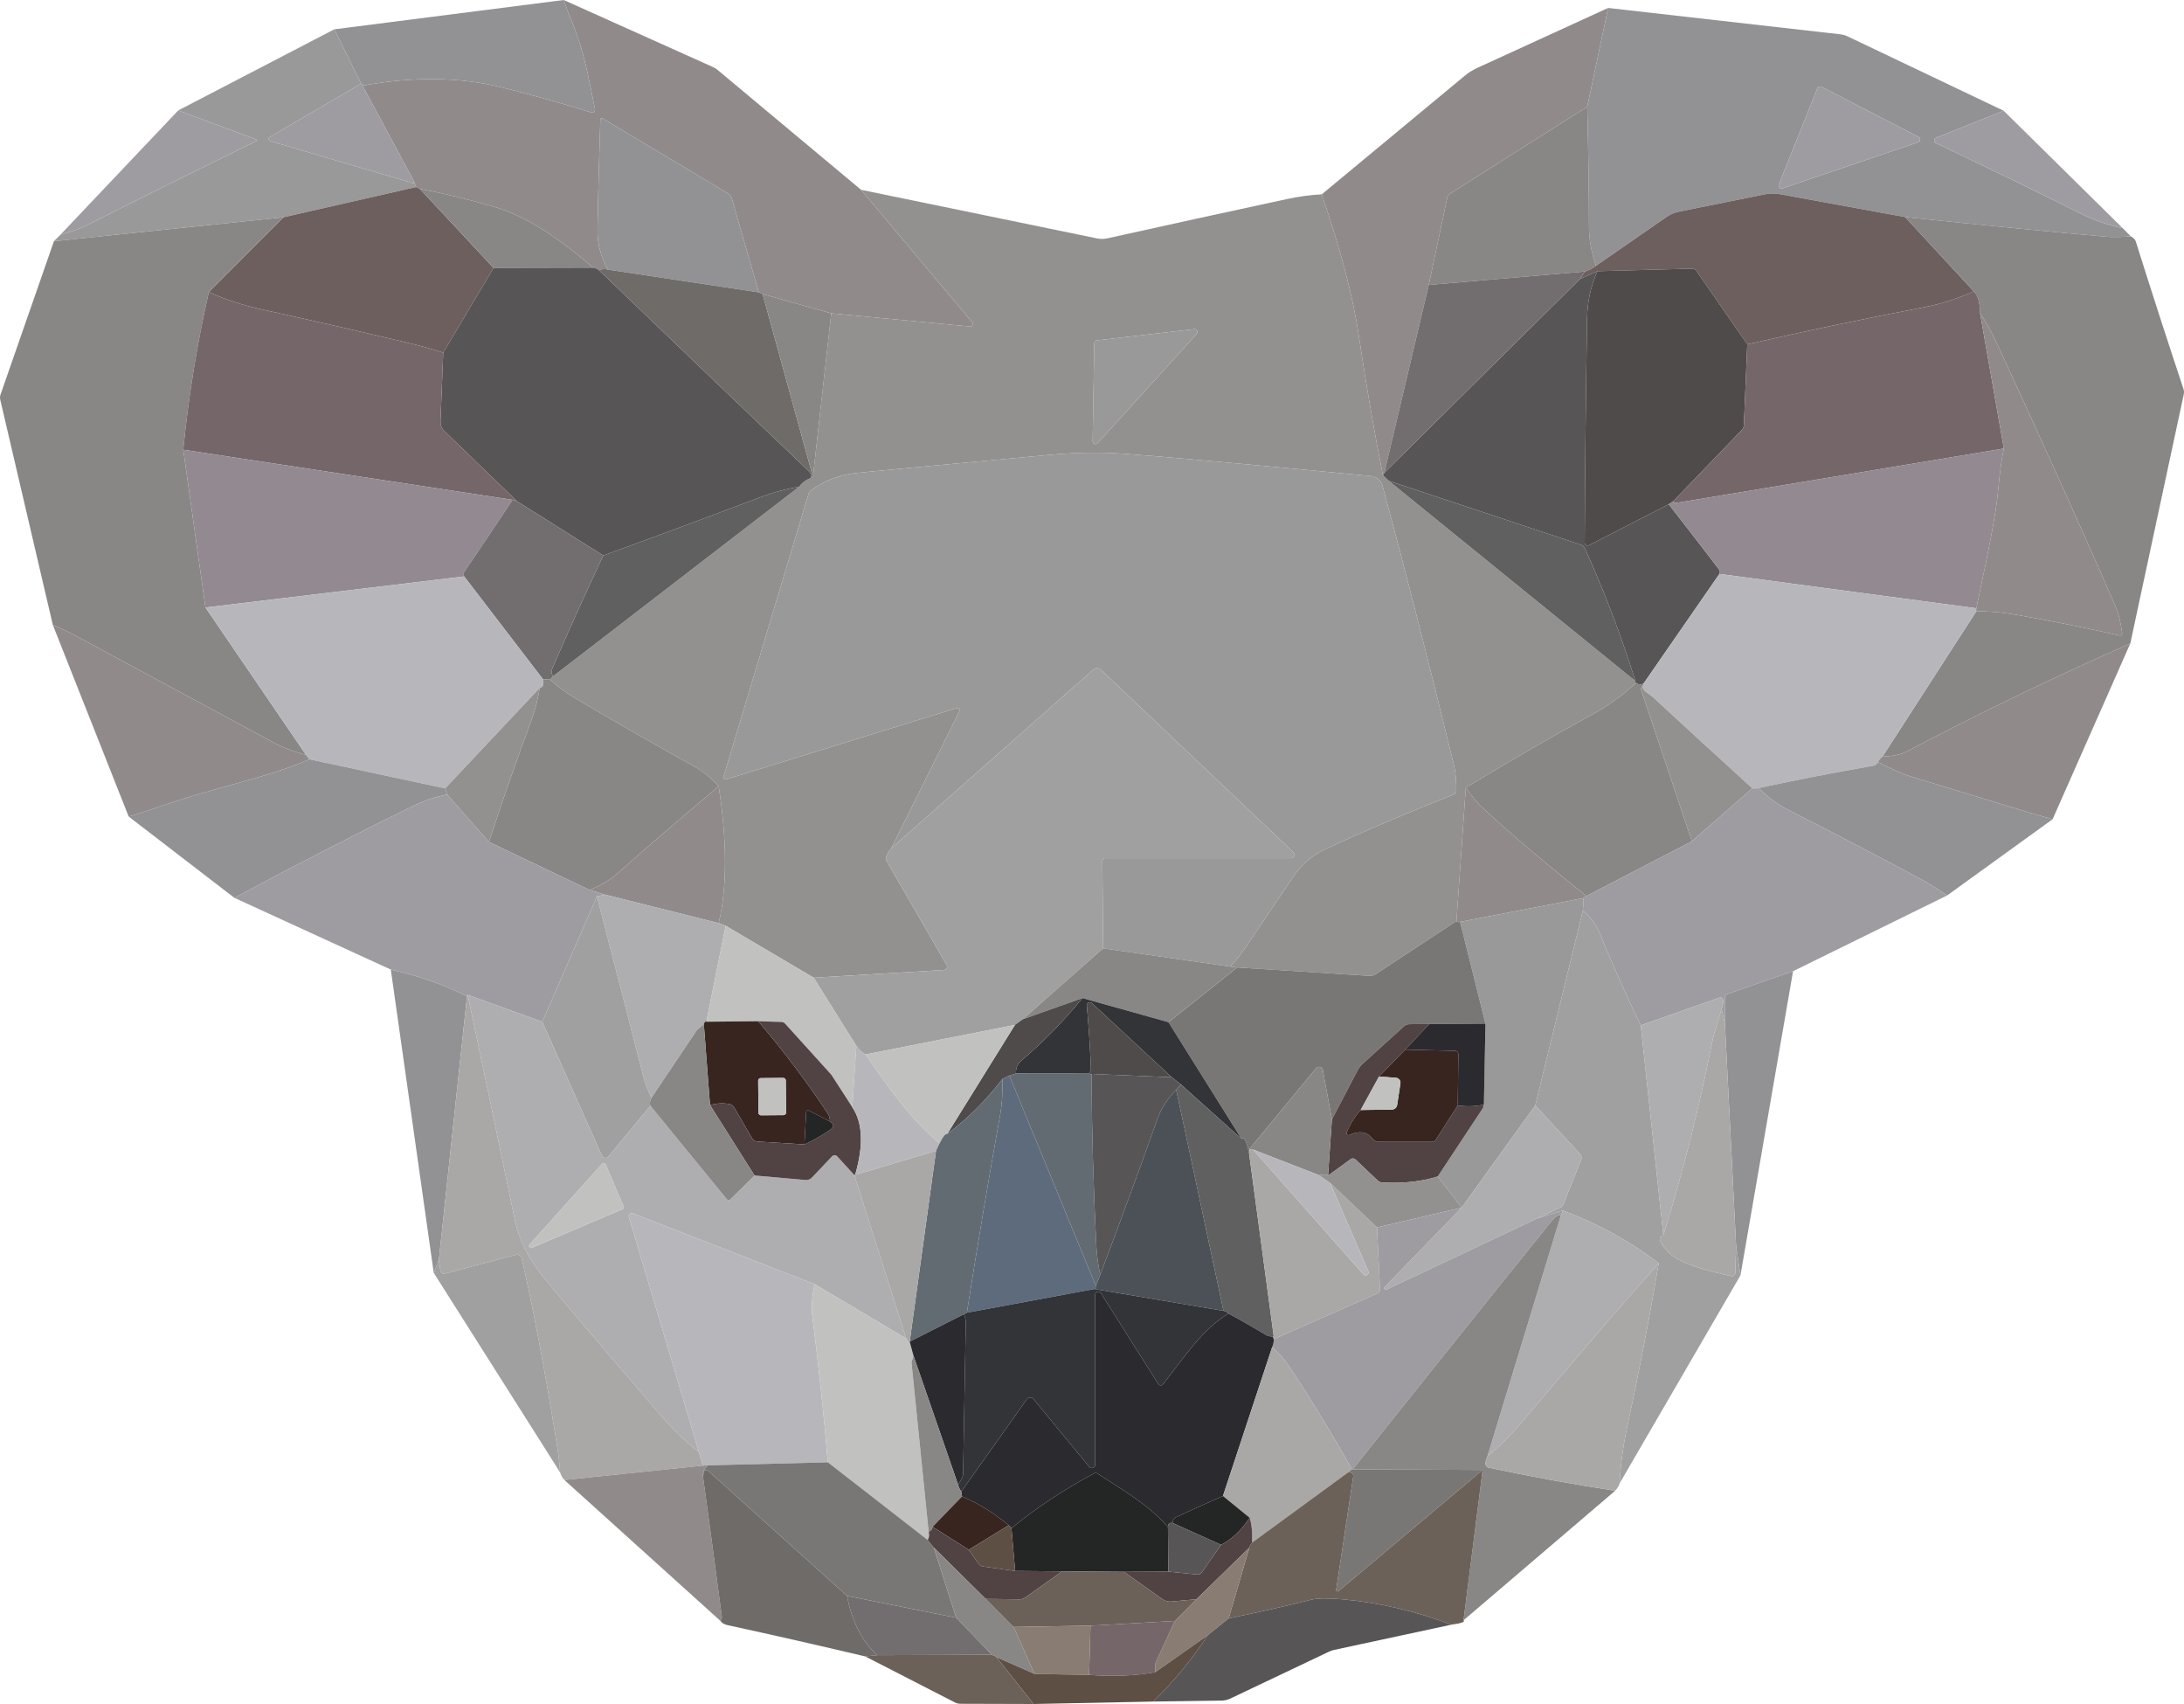 <?xml version="1.0" encoding="UTF-8"?>
<svg xmlns="http://www.w3.org/2000/svg" width="50" height="39" viewBox="0 0 50 39" fill="none">
  <path d="M19.713 4.344L22.258 7.378C22.266 7.386 22.27 7.397 22.272 7.409C22.273 7.42 22.271 7.431 22.265 7.442C22.26 7.452 22.252 7.46 22.242 7.466C22.231 7.472 22.22 7.474 22.208 7.473L19.03 7.171L17.459 6.731L17.372 6.691L16.751 4.533C16.738 4.49 16.709 4.453 16.67 4.429L13.793 2.709C13.789 2.706 13.783 2.704 13.777 2.704C13.772 2.704 13.766 2.706 13.761 2.708C13.757 2.711 13.752 2.715 13.749 2.719C13.746 2.724 13.745 2.73 13.744 2.735C13.715 3.602 13.693 4.437 13.679 5.242C13.673 5.57 13.753 5.88 13.919 6.171C13.853 6.15 13.784 6.155 13.714 6.186C13.68 6.156 13.635 6.136 13.58 6.126C12.913 5.557 12.135 4.968 11.28 4.723C10.673 4.549 10.118 4.416 9.615 4.324L9.528 4.28C9.492 4.213 9.486 4.189 9.508 4.207L8.301 1.96C9.459 1.749 10.513 1.761 11.462 1.994C12.163 2.167 12.853 2.36 13.534 2.574C13.545 2.578 13.557 2.579 13.569 2.576C13.58 2.574 13.591 2.569 13.6 2.561C13.609 2.553 13.616 2.543 13.619 2.532C13.623 2.52 13.624 2.508 13.621 2.497C13.488 1.827 13.36 1.125 13.097 0.505C13.027 0.34 12.964 0.172 12.906 0L16.326 1.536C16.361 1.552 16.394 1.572 16.423 1.596L19.713 4.344Z" fill="#908A8B"></path>
  <path d="M12.906 0C12.964 0.172 13.027 0.34 13.097 0.505C13.36 1.125 13.488 1.827 13.621 2.497C13.624 2.508 13.623 2.52 13.619 2.532C13.616 2.543 13.609 2.553 13.6 2.561C13.591 2.569 13.58 2.574 13.569 2.576C13.557 2.579 13.545 2.578 13.534 2.574C12.853 2.36 12.163 2.167 11.462 1.994C10.513 1.761 9.459 1.749 8.301 1.96C8.334 1.974 8.324 1.958 8.269 1.913L7.653 0.671L12.906 0Z" fill="#929295"></path>
  <path d="M36.816 0.182L36.338 2.444L33.197 4.433C33.181 4.443 33.167 4.457 33.156 4.473C33.145 4.488 33.137 4.506 33.133 4.525L32.71 6.521L31.692 10.821C31.683 10.852 31.672 10.869 31.659 10.873C31.451 9.823 31.269 8.767 31.112 7.706C30.983 6.82 30.699 5.734 30.26 4.448L33.531 1.736C33.62 1.662 33.719 1.601 33.825 1.552L36.816 0.182Z" fill="#908A8B"></path>
  <path d="M45.872 2.535L44.326 3.152C44.313 3.157 44.303 3.166 44.295 3.177C44.287 3.188 44.283 3.201 44.283 3.214C44.282 3.228 44.286 3.241 44.293 3.252C44.3 3.263 44.31 3.272 44.322 3.278C45.426 3.8 46.531 4.338 47.637 4.89C47.941 5.042 48.261 5.152 48.597 5.222L48.783 5.41C48.548 5.427 48.362 5.429 48.227 5.418C47.129 5.323 45.592 5.173 43.617 4.968L40.741 4.443C40.631 4.423 40.518 4.424 40.408 4.446L38.437 4.844C38.336 4.864 38.24 4.905 38.155 4.964L36.537 6.084C36.433 5.775 36.38 5.489 36.379 5.229C36.376 4.316 36.362 3.387 36.338 2.444L36.816 0.182L42.139 0.786C42.193 0.793 42.246 0.808 42.295 0.831L45.872 2.535ZM41.703 1.987C41.694 1.982 41.684 1.979 41.675 1.979C41.665 1.978 41.655 1.979 41.646 1.983C41.637 1.986 41.629 1.991 41.622 1.998C41.615 2.005 41.609 2.013 41.606 2.022L40.725 4.218C40.72 4.23 40.718 4.244 40.721 4.257C40.723 4.27 40.729 4.282 40.738 4.291C40.747 4.301 40.759 4.308 40.771 4.311C40.784 4.314 40.797 4.314 40.81 4.31L43.91 3.258C43.923 3.253 43.935 3.245 43.943 3.235C43.951 3.224 43.956 3.211 43.957 3.197C43.959 3.184 43.956 3.17 43.949 3.159C43.942 3.147 43.932 3.137 43.92 3.131L41.703 1.987Z" fill="#929295"></path>
  <path d="M7.653 0.671L8.269 1.913L6.174 3.137C6.166 3.142 6.159 3.149 6.155 3.158C6.15 3.167 6.149 3.177 6.15 3.187C6.151 3.196 6.155 3.205 6.161 3.213C6.168 3.22 6.176 3.226 6.186 3.229L9.508 4.207C9.486 4.189 9.492 4.213 9.528 4.28L6.488 4.973L1.235 5.52L1.381 5.374C1.644 5.302 1.848 5.229 1.991 5.156C3.279 4.505 4.568 3.864 5.859 3.234C5.864 3.232 5.867 3.229 5.87 3.225C5.872 3.221 5.873 3.216 5.873 3.211C5.873 3.206 5.871 3.201 5.868 3.197C5.865 3.193 5.861 3.19 5.857 3.188L4.081 2.527L7.653 0.671Z" fill="#989998"></path>
  <path d="M8.269 1.913C8.324 1.958 8.334 1.974 8.301 1.96L9.508 4.207L6.186 3.229C6.176 3.226 6.168 3.22 6.161 3.213C6.155 3.205 6.151 3.196 6.15 3.187C6.149 3.177 6.15 3.167 6.155 3.158C6.159 3.149 6.166 3.142 6.174 3.137L8.269 1.913Z" fill="#9E9CA1"></path>
  <path d="M41.703 1.987L43.92 3.131C43.932 3.137 43.942 3.147 43.949 3.159C43.956 3.17 43.959 3.184 43.957 3.197C43.956 3.211 43.951 3.224 43.943 3.235C43.935 3.245 43.923 3.253 43.91 3.258L40.81 4.31C40.797 4.314 40.784 4.314 40.771 4.311C40.759 4.308 40.747 4.301 40.738 4.291C40.729 4.282 40.723 4.27 40.721 4.257C40.718 4.244 40.72 4.23 40.725 4.218L41.606 2.022C41.609 2.013 41.615 2.005 41.622 1.998C41.629 1.991 41.637 1.986 41.646 1.983C41.655 1.979 41.665 1.978 41.675 1.979C41.684 1.979 41.694 1.982 41.703 1.987Z" fill="#9E9CA1"></path>
  <path d="M36.338 2.444C36.362 3.387 36.376 4.316 36.379 5.229C36.38 5.489 36.433 5.775 36.537 6.084C36.457 6.146 36.373 6.189 36.285 6.214L32.71 6.521L33.133 4.525C33.137 4.506 33.145 4.488 33.156 4.473C33.167 4.457 33.181 4.443 33.197 4.433L36.338 2.444Z" fill="#888786"></path>
  <path d="M1.381 5.374L4.081 2.527L5.857 3.188C5.861 3.19 5.865 3.193 5.868 3.197C5.871 3.201 5.873 3.206 5.873 3.211C5.873 3.216 5.872 3.221 5.87 3.225C5.867 3.229 5.864 3.232 5.859 3.234C4.568 3.864 3.279 4.505 1.991 5.156C1.848 5.229 1.644 5.302 1.381 5.374Z" fill="#9E9CA1"></path>
  <path d="M45.872 2.535L48.597 5.222C48.261 5.152 47.941 5.042 47.637 4.89C46.531 4.338 45.426 3.8 44.322 3.278C44.31 3.272 44.3 3.263 44.293 3.252C44.286 3.241 44.282 3.228 44.283 3.214C44.283 3.201 44.287 3.188 44.295 3.177C44.303 3.166 44.313 3.157 44.326 3.152L45.872 2.535Z" fill="#9E9CA1"></path>
  <path d="M17.372 6.691L13.919 6.171C13.753 5.88 13.673 5.57 13.679 5.242C13.693 4.437 13.715 3.602 13.744 2.735C13.745 2.73 13.746 2.724 13.749 2.719C13.752 2.715 13.757 2.711 13.761 2.708C13.766 2.706 13.772 2.704 13.777 2.704C13.783 2.704 13.789 2.706 13.793 2.709L16.67 4.429C16.709 4.453 16.738 4.49 16.751 4.533L17.372 6.691Z" fill="#929295"></path>
  <path d="M9.528 4.28L9.615 4.324L11.299 6.132L10.147 8.072C9.892 7.989 9.626 7.914 9.35 7.849C8.235 7.584 7.119 7.329 6 7.083C5.554 6.985 5.148 6.852 4.781 6.685L6.488 4.973L9.528 4.28Z" fill="#6E5F5F"></path>
  <path d="M13.58 6.126L11.299 6.132L9.615 4.324C10.118 4.416 10.673 4.549 11.28 4.723C12.135 4.968 12.913 5.557 13.58 6.126Z" fill="#888786"></path>
  <path d="M30.26 4.448C30.699 5.734 30.983 6.82 31.112 7.706C31.269 8.767 31.451 9.823 31.659 10.873L31.794 11.005L37.44 15.588C37.411 15.576 37.416 15.589 37.452 15.63C37.165 15.907 36.814 16.158 36.398 16.384C35.62 16.808 34.673 17.355 33.558 18.026L33.344 21.08L31.499 22.294C31.454 22.324 31.401 22.338 31.347 22.334L28.325 22.143L28.164 22.123C28.296 21.981 28.417 21.83 28.526 21.67C28.555 21.627 28.91 21.1 29.591 20.088C29.79 19.793 30.033 19.579 30.322 19.445C31.231 19.023 32.219 18.602 33.285 18.181C33.301 18.175 33.315 18.164 33.325 18.15C33.335 18.135 33.34 18.118 33.34 18.101C33.341 17.857 33.323 17.66 33.286 17.51C32.683 15.044 32.138 12.914 31.651 11.119C31.635 11.059 31.601 11.006 31.553 10.966C31.506 10.926 31.448 10.901 31.386 10.895C28.506 10.62 26.624 10.45 25.741 10.385C25.206 10.346 24.633 10.354 24.023 10.411C21.224 10.669 19.735 10.809 19.557 10.831C19.202 10.874 18.875 11.002 18.576 11.217C18.542 11.24 18.518 11.274 18.507 11.313L16.566 17.772C16.563 17.781 16.563 17.79 16.566 17.799C16.568 17.808 16.572 17.817 16.579 17.823C16.585 17.83 16.594 17.834 16.603 17.837C16.612 17.839 16.621 17.839 16.63 17.836L21.899 16.207C21.909 16.204 21.92 16.204 21.93 16.207C21.94 16.21 21.949 16.216 21.956 16.224C21.963 16.232 21.967 16.242 21.968 16.252C21.97 16.263 21.968 16.273 21.963 16.283L20.404 19.415C20.346 19.478 20.306 19.546 20.285 19.618C20.281 19.631 20.28 19.646 20.282 19.66C20.284 19.674 20.288 19.687 20.295 19.7L21.672 22.086C21.678 22.097 21.682 22.11 21.682 22.123C21.682 22.136 21.679 22.149 21.672 22.161C21.666 22.172 21.657 22.182 21.646 22.189C21.635 22.196 21.622 22.2 21.609 22.201L18.628 22.377L16.613 21.188L16.452 21.128C16.69 20.162 16.599 18.937 16.454 17.996C16.276 17.804 16.105 17.662 15.942 17.571C15.012 17.053 14.089 16.524 13.172 15.984C12.963 15.861 12.77 15.717 12.592 15.554L12.665 15.476L18.297 11.139C18.357 11.052 18.447 10.984 18.566 10.937C18.587 10.912 18.602 10.904 18.611 10.914L19.03 7.171L22.208 7.473C22.22 7.474 22.231 7.472 22.242 7.466C22.252 7.46 22.26 7.452 22.265 7.442C22.271 7.431 22.273 7.42 22.272 7.409C22.27 7.397 22.266 7.386 22.258 7.378L19.713 4.344L25.113 5.456C25.191 5.472 25.272 5.472 25.35 5.455C26.705 5.155 28.077 4.854 29.466 4.555C29.729 4.498 29.994 4.462 30.26 4.448ZM25.015 10.097C25.014 10.11 25.018 10.123 25.026 10.135C25.033 10.146 25.044 10.155 25.056 10.16C25.069 10.165 25.083 10.166 25.096 10.163C25.109 10.16 25.121 10.153 25.13 10.143L27.395 7.645C27.404 7.635 27.41 7.623 27.412 7.609C27.414 7.596 27.412 7.582 27.406 7.57C27.399 7.557 27.39 7.547 27.378 7.541C27.366 7.534 27.352 7.532 27.338 7.534L25.111 7.79C25.095 7.792 25.08 7.799 25.07 7.811C25.059 7.823 25.053 7.839 25.052 7.855L25.015 10.097Z" fill="#939090"></path>
  <path d="M43.617 4.968L45.187 6.667C44.819 6.835 44.44 6.957 44.05 7.031C42.691 7.292 41.341 7.575 40.002 7.881L38.836 6.199C38.824 6.183 38.809 6.17 38.792 6.161C38.775 6.152 38.756 6.148 38.736 6.148L36.571 6.207L36.17 6.387L36.285 6.214C36.373 6.189 36.457 6.146 36.537 6.084L38.155 4.964C38.24 4.905 38.336 4.864 38.437 4.844L40.408 4.446C40.518 4.424 40.631 4.423 40.741 4.443L43.617 4.968Z" fill="#6E5F5F"></path>
  <path d="M6.488 4.973L4.781 6.685C4.51 7.878 4.315 9.081 4.196 10.293L4.704 13.904L7.004 17.275C6.732 17.208 6.478 17.111 6.241 16.983C4.755 16.18 3.268 15.378 1.781 14.576C1.6 14.478 1.409 14.387 1.209 14.302L0.006 9.15C-0.004 9.11 -0.001 9.067 0.013 9.028L1.235 5.52L6.488 4.973Z" fill="#888786"></path>
  <path d="M48.783 5.41C48.846 5.446 48.883 5.484 48.895 5.523C49.249 6.648 49.613 7.775 49.988 8.902C50.001 8.942 50.004 8.984 49.995 9.024L48.77 14.729C46.988 15.514 45.277 16.34 43.638 17.207C43.52 17.269 43.34 17.306 43.097 17.317L45.245 13.991C45.532 13.989 45.817 14.013 46.099 14.061C46.87 14.193 47.681 14.354 48.531 14.546C48.538 14.548 48.545 14.547 48.552 14.546C48.559 14.544 48.566 14.54 48.572 14.535C48.577 14.53 48.581 14.524 48.584 14.517C48.586 14.509 48.587 14.502 48.586 14.494C48.548 14.234 48.502 14.041 48.448 13.914C47.809 12.439 46.901 10.424 45.722 7.87C45.611 7.63 45.481 7.395 45.331 7.164C45.33 6.926 45.282 6.76 45.187 6.667L43.617 4.968C45.592 5.173 47.129 5.323 48.227 5.418C48.362 5.429 48.548 5.427 48.783 5.41Z" fill="#888786"></path>
  <path d="M11.299 6.132L13.58 6.126C13.635 6.136 13.68 6.156 13.714 6.186C15.309 7.72 16.907 9.249 18.508 10.775C18.555 10.821 18.575 10.875 18.566 10.937C18.447 10.984 18.357 11.052 18.297 11.139C17.998 11.188 17.715 11.264 17.448 11.365C16.223 11.829 15.01 12.278 13.811 12.714L11.833 11.47L10.171 9.864C10.142 9.836 10.119 9.802 10.104 9.765C10.089 9.728 10.083 9.688 10.084 9.648L10.147 8.072L11.299 6.132Z" fill="#575555"></path>
  <path d="M40.002 7.881L39.924 9.735C39.922 9.773 39.907 9.809 39.88 9.837L38.301 11.477L38.204 11.541L36.376 12.48C36.365 12.485 36.354 12.488 36.343 12.487C36.332 12.487 36.321 12.484 36.312 12.478C36.302 12.472 36.294 12.464 36.288 12.454C36.283 12.445 36.28 12.434 36.28 12.422C36.288 10.721 36.306 9.012 36.334 7.295C36.34 6.906 36.419 6.544 36.571 6.207L38.736 6.148C38.756 6.148 38.775 6.152 38.792 6.161C38.809 6.17 38.824 6.183 38.836 6.199L40.002 7.881Z" fill="#4E4B4A"></path>
  <path d="M13.919 6.171L17.372 6.691L17.459 6.731L18.611 10.914C18.602 10.904 18.587 10.912 18.566 10.937C18.575 10.875 18.555 10.821 18.508 10.775C16.907 9.249 15.309 7.72 13.714 6.186C13.784 6.155 13.853 6.15 13.919 6.171Z" fill="#6E6B68"></path>
  <path d="M36.571 6.207C36.419 6.544 36.34 6.906 36.334 7.295C36.306 9.012 36.288 10.721 36.28 12.422C36.28 12.434 36.283 12.445 36.288 12.454C36.294 12.464 36.302 12.472 36.312 12.478C36.321 12.484 36.332 12.487 36.343 12.487C36.354 12.488 36.365 12.485 36.376 12.48L38.204 11.541C38.596 12.044 38.982 12.544 39.362 13.041C39.378 13.063 39.379 13.095 39.364 13.136L37.627 15.645C37.564 15.675 37.506 15.67 37.452 15.63C37.416 15.589 37.411 15.576 37.44 15.588C37.116 14.549 36.731 13.537 36.284 12.55C36.275 12.531 36.263 12.514 36.247 12.499C36.231 12.485 36.212 12.474 36.192 12.467L31.794 11.005L31.659 10.873C31.672 10.869 31.683 10.852 31.692 10.821L36.17 6.387L36.571 6.207Z" fill="#575555"></path>
  <path d="M36.285 6.214L36.17 6.387L31.692 10.821L32.71 6.521L36.285 6.214Z" fill="#726E70"></path>
  <path d="M4.781 6.685C5.148 6.852 5.554 6.985 6 7.083C7.119 7.329 8.235 7.584 9.35 7.849C9.626 7.914 9.892 7.989 10.147 8.072L10.084 9.648C10.083 9.688 10.089 9.728 10.104 9.765C10.119 9.802 10.142 9.836 10.171 9.864L11.833 11.47L11.734 11.44L4.196 10.293C4.315 9.081 4.51 7.878 4.781 6.685Z" fill="#756669"></path>
  <path d="M45.331 7.164L45.876 10.266C43.298 10.694 40.792 11.11 38.36 11.513C38.343 11.516 38.324 11.504 38.301 11.477L39.88 9.837C39.907 9.809 39.922 9.773 39.924 9.735L40.002 7.881C41.341 7.575 42.691 7.292 44.05 7.031C44.44 6.957 44.819 6.835 45.187 6.667C45.282 6.76 45.33 6.926 45.331 7.164Z" fill="#756669"></path>
  <path d="M19.03 7.171L18.611 10.914L17.459 6.731L19.03 7.171Z" fill="#888786"></path>
  <path d="M45.245 13.991C45.239 13.965 45.239 13.942 45.245 13.922C45.535 12.583 45.699 11.709 45.737 11.3C45.782 10.817 45.828 10.473 45.876 10.266L45.331 7.164C45.481 7.395 45.611 7.63 45.722 7.87C46.901 10.424 47.809 12.439 48.448 13.914C48.502 14.041 48.548 14.234 48.586 14.494C48.587 14.502 48.586 14.509 48.584 14.517C48.581 14.524 48.577 14.53 48.572 14.535C48.566 14.54 48.559 14.544 48.552 14.546C48.545 14.547 48.538 14.548 48.531 14.546C47.681 14.354 46.87 14.193 46.099 14.061C45.817 14.013 45.532 13.989 45.245 13.991Z" fill="#908A8B"></path>
  <path d="M25.015 10.097L25.052 7.855C25.053 7.839 25.059 7.823 25.07 7.811C25.08 7.799 25.095 7.792 25.111 7.79L27.338 7.534C27.352 7.532 27.366 7.534 27.378 7.541C27.39 7.547 27.399 7.557 27.406 7.57C27.412 7.582 27.414 7.596 27.412 7.609C27.41 7.623 27.404 7.635 27.395 7.645L25.13 10.143C25.121 10.153 25.109 10.16 25.096 10.163C25.083 10.166 25.069 10.165 25.056 10.16C25.044 10.155 25.033 10.146 25.026 10.135C25.018 10.123 25.014 10.11 25.015 10.097Z" fill="#989998"></path>
  <path d="M4.196 10.293L11.734 11.44C11.357 12.009 10.989 12.558 10.629 13.089C10.609 13.119 10.608 13.154 10.627 13.193L4.704 13.904L4.196 10.293Z" fill="#938990"></path>
  <path d="M28.164 22.123L25.255 21.705L25.237 19.709C25.237 19.7 25.239 19.691 25.242 19.683C25.245 19.674 25.25 19.667 25.257 19.66C25.263 19.654 25.27 19.649 25.279 19.646C25.287 19.642 25.296 19.641 25.305 19.641H29.55C29.566 19.641 29.582 19.636 29.595 19.627C29.609 19.618 29.619 19.605 29.625 19.59C29.631 19.575 29.632 19.558 29.629 19.543C29.625 19.527 29.617 19.512 29.605 19.501L25.202 15.327C25.179 15.305 25.148 15.293 25.117 15.293C25.085 15.292 25.055 15.304 25.031 15.325L20.404 19.415L21.963 16.283C21.968 16.273 21.97 16.263 21.968 16.252C21.967 16.242 21.963 16.232 21.956 16.224C21.949 16.216 21.94 16.21 21.93 16.207C21.92 16.204 21.909 16.204 21.899 16.207L16.63 17.836C16.621 17.839 16.612 17.839 16.603 17.837C16.594 17.834 16.585 17.83 16.579 17.823C16.572 17.817 16.568 17.808 16.566 17.799C16.563 17.79 16.563 17.781 16.566 17.772L18.507 11.313C18.518 11.274 18.542 11.24 18.576 11.217C18.875 11.002 19.202 10.874 19.557 10.831C19.735 10.809 21.224 10.669 24.023 10.411C24.633 10.354 25.206 10.346 25.741 10.385C26.624 10.45 28.506 10.62 31.386 10.895C31.448 10.901 31.506 10.926 31.553 10.966C31.601 11.006 31.635 11.059 31.651 11.119C32.138 12.914 32.683 15.044 33.286 17.51C33.323 17.66 33.341 17.857 33.34 18.101C33.34 18.118 33.335 18.135 33.325 18.15C33.315 18.164 33.301 18.175 33.285 18.181C32.219 18.602 31.231 19.023 30.322 19.445C30.033 19.579 29.79 19.793 29.591 20.088C28.91 21.1 28.555 21.627 28.526 21.67C28.417 21.83 28.296 21.981 28.164 22.123Z" fill="#989998"></path>
  <path d="M45.876 10.266C45.828 10.473 45.782 10.817 45.737 11.3C45.699 11.709 45.535 12.583 45.245 13.922L39.364 13.136C39.379 13.095 39.378 13.063 39.362 13.041C38.982 12.544 38.596 12.044 38.204 11.541L38.301 11.477C38.324 11.504 38.343 11.516 38.36 11.513C40.792 11.11 43.298 10.694 45.876 10.266Z" fill="#938990"></path>
  <path d="M37.44 15.588L31.794 11.005L36.192 12.467C36.212 12.474 36.231 12.485 36.247 12.499C36.263 12.514 36.275 12.531 36.284 12.55C36.731 13.537 37.116 14.549 37.44 15.588Z" fill="#5F605F"></path>
  <path d="M18.297 11.139L12.665 15.476C12.629 15.426 12.613 15.372 12.64 15.311C13.015 14.441 13.406 13.575 13.811 12.714C15.01 12.278 16.223 11.829 17.448 11.365C17.715 11.264 17.998 11.188 18.297 11.139Z" fill="#5F605F"></path>
  <path d="M11.833 11.47L13.811 12.714C13.406 13.575 13.015 14.441 12.64 15.311C12.613 15.372 12.629 15.426 12.665 15.476L12.592 15.554L12.429 15.544L10.627 13.193C10.608 13.154 10.609 13.119 10.629 13.089C10.989 12.558 11.357 12.009 11.734 11.44L11.833 11.47Z" fill="#726E70"></path>
  <path d="M45.245 13.922C45.239 13.942 45.239 13.965 45.245 13.991L43.097 17.317C43.055 17.351 43.021 17.392 42.995 17.442C42.966 17.491 42.926 17.52 42.876 17.528C42.005 17.679 41.134 17.848 40.264 18.036C40.221 18.047 40.172 18.049 40.117 18.042C39.345 17.34 38.578 16.638 37.818 15.934C37.812 15.928 37.767 15.896 37.683 15.837C37.627 15.797 37.603 15.75 37.609 15.695L37.627 15.645L39.364 13.136L45.245 13.922Z" fill="#B7B7BB"></path>
  <path d="M10.627 13.193L12.429 15.544C12.457 15.662 12.433 15.73 12.355 15.746L10.192 18.044L7.082 17.378L7.004 17.275L4.704 13.904L10.627 13.193Z" fill="#B7B7BB"></path>
  <path d="M7.004 17.275L7.082 17.378C6.095 17.814 4.903 18.011 3.462 18.526C3.306 18.581 3.134 18.635 2.946 18.689L1.209 14.302C1.409 14.387 1.6 14.478 1.781 14.576C3.268 15.378 4.755 16.18 6.241 16.983C6.478 17.111 6.732 17.208 7.004 17.275Z" fill="#908A8B"></path>
  <path d="M48.77 14.729L46.992 18.75C46.691 18.667 46.438 18.593 46.23 18.529C45.401 18.277 44.574 18.025 43.746 17.772C43.559 17.715 43.309 17.605 42.995 17.442C43.021 17.392 43.055 17.351 43.097 17.317C43.34 17.306 43.52 17.269 43.638 17.207C45.277 16.34 46.988 15.514 48.77 14.729Z" fill="#908A8B"></path>
  <path d="M25.255 21.705L23.414 23.329L23.236 23.458L19.814 24.134C19.726 24.085 19.656 24.02 19.605 23.939L18.628 22.377L21.609 22.201C21.622 22.2 21.635 22.196 21.646 22.189C21.657 22.182 21.666 22.172 21.672 22.161C21.679 22.149 21.682 22.136 21.682 22.123C21.682 22.11 21.678 22.097 21.672 22.086L20.295 19.7C20.288 19.687 20.284 19.674 20.282 19.66C20.28 19.646 20.281 19.631 20.285 19.618C20.306 19.546 20.346 19.478 20.404 19.415L25.031 15.325C25.055 15.304 25.085 15.292 25.117 15.293C25.148 15.293 25.179 15.305 25.202 15.327L29.605 19.501C29.617 19.512 29.625 19.527 29.629 19.543C29.632 19.558 29.631 19.575 29.625 19.59C29.619 19.605 29.609 19.618 29.595 19.627C29.582 19.636 29.566 19.641 29.55 19.641H25.305C25.296 19.641 25.287 19.642 25.279 19.646C25.27 19.649 25.263 19.654 25.257 19.66C25.25 19.667 25.245 19.674 25.242 19.683C25.239 19.691 25.237 19.7 25.237 19.709L25.255 21.705Z" fill="#A0A0A0"></path>
  <path d="M12.592 15.554C12.77 15.717 12.963 15.861 13.172 15.984C14.089 16.524 15.012 17.053 15.942 17.571C16.105 17.662 16.276 17.804 16.454 17.996C15.659 18.66 14.876 19.333 14.105 20.016C13.974 20.132 13.773 20.25 13.502 20.37L11.194 19.27C11.503 18.326 11.828 17.395 12.168 16.479C12.252 16.254 12.314 16.01 12.355 15.746C12.433 15.73 12.457 15.662 12.429 15.544L12.592 15.554Z" fill="#888786"></path>
  <path d="M37.627 15.645L37.609 15.695L37.584 15.726C37.577 15.736 37.572 15.746 37.57 15.758C37.568 15.77 37.569 15.783 37.573 15.794L38.734 19.255L36.32 20.507C35.437 19.806 34.645 19.135 33.947 18.494C33.824 18.381 33.694 18.225 33.558 18.026C34.673 17.355 35.62 16.808 36.398 16.384C36.814 16.158 37.165 15.907 37.452 15.63C37.506 15.67 37.564 15.675 37.627 15.645Z" fill="#888786"></path>
  <path d="M37.609 15.695C37.603 15.75 37.627 15.797 37.683 15.837C37.767 15.896 37.812 15.928 37.818 15.934C38.578 16.638 39.345 17.34 40.117 18.042L38.734 19.255L37.573 15.794C37.569 15.783 37.568 15.77 37.57 15.758C37.572 15.746 37.577 15.736 37.584 15.726L37.609 15.695Z" fill="#939090"></path>
  <path d="M12.355 15.746C12.314 16.01 12.252 16.254 12.168 16.479C11.828 17.395 11.503 18.326 11.194 19.27L10.239 18.186L10.192 18.044L12.355 15.746Z" fill="#939090"></path>
  <path d="M10.192 18.044L10.239 18.186C9.973 18.235 9.721 18.318 9.482 18.435C8.118 19.102 6.746 19.806 5.367 20.55L2.946 18.689C3.134 18.635 3.306 18.581 3.462 18.526C4.903 18.011 6.095 17.814 7.082 17.378L10.192 18.044Z" fill="#929295"></path>
  <path d="M42.995 17.442C43.309 17.605 43.559 17.715 43.746 17.772C44.574 18.025 45.401 18.277 46.23 18.529C46.438 18.593 46.691 18.667 46.992 18.75L44.577 20.495C44.353 20.34 44.143 20.209 43.946 20.104C42.949 19.57 41.946 19.047 40.938 18.534C40.689 18.407 40.464 18.241 40.264 18.036C41.134 17.848 42.005 17.679 42.876 17.528C42.926 17.52 42.966 17.491 42.995 17.442Z" fill="#929295"></path>
  <path d="M16.454 17.996C16.599 18.937 16.69 20.162 16.452 21.128L13.852 20.476L13.502 20.37C13.773 20.25 13.974 20.132 14.105 20.016C14.876 19.333 15.659 18.66 16.454 17.996Z" fill="#908A8B"></path>
  <path d="M33.558 18.026C33.694 18.225 33.824 18.381 33.947 18.494C34.645 19.135 35.437 19.806 36.32 20.507C36.301 20.513 36.279 20.529 36.255 20.554L33.427 21.099C33.368 21.11 33.341 21.103 33.344 21.08L33.558 18.026Z" fill="#908A8B"></path>
  <path d="M40.264 18.036C40.464 18.241 40.689 18.407 40.938 18.534C41.946 19.047 42.949 19.57 43.946 20.104C44.143 20.209 44.353 20.34 44.577 20.495L41.05 22.228L39.549 22.751C39.53 22.758 39.514 22.77 39.503 22.786C39.492 22.801 39.487 22.82 39.487 22.839L39.49 23.429L39.414 23.094C39.448 23.009 39.459 22.938 39.447 22.881C39.445 22.872 39.442 22.864 39.437 22.857C39.431 22.849 39.425 22.843 39.417 22.839C39.409 22.834 39.401 22.832 39.392 22.831C39.383 22.83 39.374 22.831 39.365 22.834L37.564 23.468C37.275 22.881 36.961 22.177 36.621 21.356C36.542 21.163 36.414 20.99 36.239 20.836L36.255 20.554C36.279 20.529 36.301 20.513 36.32 20.507L38.734 19.255L40.117 18.042C40.172 18.049 40.221 18.047 40.264 18.036Z" fill="#9E9CA1"></path>
  <path d="M10.239 18.186L11.194 19.27L13.502 20.37L13.852 20.476L13.666 20.516L12.415 23.387L10.708 22.77C10.702 22.782 10.696 22.793 10.691 22.804C10.162 22.537 9.58 22.333 8.947 22.191L5.367 20.55C6.746 19.806 8.118 19.102 9.482 18.435C9.721 18.318 9.973 18.235 10.239 18.186Z" fill="#9E9CA1"></path>
  <path d="M13.852 20.476L16.452 21.128L16.613 21.188L16.171 23.385C16.177 23.355 16.157 23.369 16.112 23.427C16.074 23.475 16.034 23.513 15.992 23.542C15.974 23.555 15.958 23.571 15.946 23.589L14.914 25.127C14.823 24.934 14.764 24.786 14.739 24.684C14.389 23.311 14.031 21.922 13.666 20.516L13.852 20.476Z" fill="#AEAEB0"></path>
  <path d="M13.666 20.516C14.031 21.922 14.389 23.311 14.739 24.684C14.764 24.786 14.823 24.934 14.914 25.127C14.878 25.198 14.87 25.259 14.89 25.309L13.931 26.467C13.921 26.479 13.909 26.488 13.894 26.494C13.88 26.5 13.864 26.502 13.849 26.5C13.833 26.497 13.819 26.492 13.806 26.483C13.794 26.473 13.784 26.461 13.778 26.447L12.415 23.387L13.666 20.516Z" fill="#A0A0A0"></path>
  <path d="M36.255 20.554L36.239 20.836L35.148 25.3L33.463 27.64L32.915 26.927L33.94 25.376C33.952 25.359 33.959 25.339 33.961 25.318C33.962 25.296 33.966 25.284 33.972 25.28L34.008 23.428L33.427 21.099L36.255 20.554Z" fill="#989998"></path>
  <path d="M37.564 23.468L38.081 28.277C37.941 28.303 37.982 28.434 38.204 28.667C38.473 28.947 39.221 29.114 39.638 29.207C39.648 29.209 39.659 29.209 39.67 29.207C39.68 29.204 39.69 29.2 39.699 29.193C39.707 29.186 39.714 29.178 39.719 29.168C39.724 29.158 39.727 29.148 39.727 29.137L39.746 28.515L39.846 29.189L37.081 33.947C37.101 33.525 37.157 33.102 37.248 32.68C37.511 31.47 37.753 30.215 37.975 28.913C37.329 28.416 36.597 28.014 35.778 27.705L35.194 27.887L35.738 27.628C35.759 27.617 35.775 27.6 35.784 27.578L36.2 26.543C36.208 26.522 36.21 26.499 36.206 26.477C36.202 26.455 36.192 26.434 36.177 26.417L35.148 25.3L36.239 20.836C36.414 20.99 36.542 21.163 36.621 21.356C36.961 22.177 37.275 22.881 37.564 23.468Z" fill="#A0A0A0"></path>
  <path d="M33.344 21.08C33.341 21.103 33.368 21.11 33.427 21.099L34.008 23.428L32.72 23.438L32.264 23.441C32.22 23.442 32.178 23.458 32.145 23.487L31.199 24.345C31.15 24.389 31.109 24.442 31.079 24.501L30.492 25.623L30.284 24.489C30.281 24.473 30.273 24.457 30.262 24.445C30.251 24.433 30.236 24.424 30.22 24.42C30.203 24.416 30.186 24.416 30.17 24.421C30.154 24.427 30.14 24.436 30.13 24.449L28.606 26.296C28.608 26.339 28.604 26.369 28.595 26.387C28.538 26.112 28.481 26.005 28.423 26.065L26.751 23.395L28.325 22.143L31.347 22.334C31.401 22.338 31.454 22.324 31.499 22.294L33.344 21.08Z" fill="#797775"></path>
  <path d="M18.628 22.377L19.605 23.939L19.513 25.341L19.038 24.606C19.032 24.599 19.027 24.593 19.022 24.586L17.974 23.428C17.964 23.417 17.951 23.407 17.936 23.401C17.922 23.394 17.907 23.391 17.892 23.39L17.359 23.373L16.171 23.385L16.613 21.188L18.628 22.377Z" fill="#C1C1C0"></path>
  <path d="M28.164 22.123L28.325 22.143L26.751 23.395L24.782 22.843L23.414 23.329L25.255 21.705L28.164 22.123Z" fill="#888786"></path>
  <path d="M10.691 22.804L10.047 28.837L9.93 29.133L8.947 22.191C9.58 22.333 10.162 22.537 10.691 22.804Z" fill="#929295"></path>
  <path d="M41.05 22.228L39.846 29.189L39.746 28.515L39.49 23.429L39.487 22.839C39.487 22.82 39.492 22.801 39.503 22.786C39.514 22.77 39.53 22.758 39.549 22.751L41.05 22.228Z" fill="#929295"></path>
  <path d="M12.415 23.387L13.778 26.447C13.784 26.461 13.794 26.473 13.806 26.483C13.819 26.492 13.833 26.497 13.849 26.5C13.864 26.502 13.88 26.5 13.894 26.494C13.909 26.488 13.921 26.479 13.931 26.467L14.89 25.309L16.636 27.444C16.642 27.451 16.648 27.456 16.655 27.46C16.663 27.463 16.671 27.465 16.679 27.466C16.687 27.466 16.695 27.465 16.703 27.462C16.71 27.459 16.717 27.455 16.723 27.449L17.274 26.904L18.442 27.007C18.47 27.009 18.497 27.006 18.522 26.996C18.547 26.987 18.57 26.971 18.588 26.952L19.051 26.463C19.059 26.456 19.068 26.449 19.078 26.445C19.087 26.441 19.098 26.439 19.109 26.439C19.119 26.439 19.13 26.442 19.14 26.446C19.15 26.45 19.158 26.457 19.166 26.465L19.557 26.893L20.748 30.638L18.65 29.391L14.489 27.771C14.477 27.766 14.464 27.765 14.451 27.768C14.438 27.77 14.427 27.776 14.418 27.785C14.408 27.794 14.401 27.805 14.398 27.817C14.395 27.829 14.395 27.843 14.398 27.855L15.999 33.23C15.707 33.009 15.407 32.718 15.099 32.359C13.633 30.652 12.765 29.631 12.493 29.295C12.106 28.818 11.89 28.426 11.774 27.86C11.427 26.189 11.072 24.492 10.708 22.77L12.415 23.387ZM12.123 28.486C12.116 28.494 12.112 28.504 12.112 28.515C12.112 28.525 12.115 28.535 12.121 28.543C12.127 28.552 12.136 28.558 12.145 28.561C12.155 28.564 12.166 28.563 12.175 28.559L14.252 27.675C14.257 27.673 14.262 27.669 14.267 27.665C14.271 27.661 14.275 27.655 14.277 27.65C14.279 27.644 14.28 27.638 14.28 27.632C14.28 27.625 14.279 27.619 14.277 27.614L13.865 26.647C13.862 26.64 13.857 26.633 13.851 26.628C13.845 26.623 13.837 26.62 13.829 26.619C13.822 26.618 13.814 26.618 13.806 26.621C13.799 26.624 13.792 26.628 13.787 26.634L12.123 28.486Z" fill="#AEAEB0"></path>
  <path d="M10.708 22.77C11.072 24.492 11.427 26.189 11.774 27.86C11.89 28.426 12.106 28.818 12.493 29.295C12.765 29.631 13.633 30.652 15.099 32.359C15.407 32.718 15.707 33.009 15.999 33.23L16.09 33.544L12.921 33.873C12.876 33.826 12.843 33.767 12.822 33.697C12.808 33.483 12.783 33.264 12.746 33.042C12.473 31.347 12.206 29.934 11.944 28.802C11.941 28.787 11.935 28.773 11.926 28.761C11.918 28.749 11.907 28.739 11.894 28.731C11.881 28.724 11.867 28.718 11.852 28.716C11.837 28.714 11.822 28.715 11.808 28.719L10.188 29.148C10.177 29.151 10.164 29.152 10.152 29.15C10.14 29.148 10.129 29.143 10.119 29.137C10.109 29.13 10.101 29.121 10.094 29.111C10.088 29.101 10.083 29.09 10.082 29.078L10.047 28.837L10.691 22.804C10.696 22.793 10.702 22.782 10.708 22.77Z" fill="#A9A8A6"></path>
  <path d="M39.414 23.094C39.331 23.369 39.239 23.639 39.183 23.923C38.9 25.36 38.532 26.812 38.081 28.277L37.564 23.468L39.365 22.834C39.374 22.831 39.383 22.83 39.392 22.831C39.401 22.832 39.409 22.834 39.417 22.839C39.425 22.843 39.431 22.849 39.437 22.857C39.442 22.864 39.445 22.872 39.447 22.881C39.459 22.938 39.448 23.009 39.414 23.094Z" fill="#AEAEB0"></path>
  <path d="M26.751 23.395L28.423 26.065L27.039 24.823L26.827 24.656L24.998 22.959C24.988 22.949 24.975 22.943 24.961 22.941C24.947 22.939 24.933 22.942 24.92 22.948C24.907 22.955 24.897 22.965 24.89 22.977C24.883 22.989 24.88 23.003 24.882 23.017C24.925 23.49 24.956 23.97 24.975 24.459C24.975 24.487 24.962 24.525 24.933 24.573L23.261 24.571C23.25 24.453 23.291 24.354 23.384 24.274C23.884 23.85 24.35 23.373 24.782 22.843L26.751 23.395Z" fill="#323438"></path>
  <path d="M24.782 22.843C24.35 23.373 23.884 23.85 23.384 24.274C23.291 24.354 23.25 24.453 23.261 24.571L23.108 24.619L22.951 24.693C22.581 25.177 22.16 25.598 21.686 25.953L23.236 23.458L23.414 23.329L24.782 22.843Z" fill="#4E4B4A"></path>
  <path d="M26.827 24.656L24.988 24.58C24.994 24.598 24.976 24.596 24.933 24.573C24.962 24.525 24.975 24.487 24.975 24.459C24.956 23.97 24.925 23.49 24.882 23.017C24.88 23.003 24.883 22.989 24.89 22.977C24.897 22.965 24.907 22.955 24.92 22.948C24.933 22.942 24.947 22.939 24.961 22.941C24.975 22.943 24.988 22.949 24.998 22.959L26.827 24.656Z" fill="#4E4B4A"></path>
  <path d="M39.414 23.094L39.49 23.429L39.746 28.515L39.727 29.137C39.727 29.148 39.724 29.158 39.719 29.168C39.714 29.178 39.707 29.186 39.699 29.193C39.69 29.2 39.68 29.204 39.67 29.207C39.659 29.209 39.648 29.209 39.638 29.207C39.221 29.114 38.473 28.947 38.204 28.667C37.982 28.434 37.941 28.303 38.081 28.277C38.532 26.812 38.9 25.36 39.183 23.923C39.239 23.639 39.331 23.369 39.414 23.094Z" fill="#A9A8A6"></path>
  <path d="M16.171 23.385L17.359 23.373C17.953 24.074 18.485 24.779 18.953 25.489C18.987 25.54 19.002 25.599 18.999 25.667L18.517 25.417C18.51 25.414 18.503 25.413 18.497 25.413C18.49 25.413 18.483 25.415 18.477 25.418C18.471 25.422 18.466 25.427 18.462 25.433C18.459 25.439 18.457 25.445 18.456 25.453L18.417 26.193L17.333 26.126C17.309 26.124 17.287 26.117 17.267 26.105C17.247 26.092 17.23 26.075 17.219 26.055L16.808 25.345C16.798 25.327 16.785 25.312 16.769 25.3C16.753 25.288 16.735 25.279 16.715 25.274C16.576 25.241 16.422 25.247 16.255 25.292L16.112 23.427C16.157 23.369 16.177 23.355 16.171 23.385ZM17.99 24.729C17.99 24.721 17.988 24.713 17.985 24.706C17.982 24.699 17.978 24.693 17.972 24.687C17.967 24.682 17.96 24.678 17.953 24.675C17.946 24.672 17.938 24.67 17.93 24.67L17.416 24.675C17.408 24.675 17.401 24.677 17.393 24.68C17.386 24.683 17.38 24.687 17.374 24.692C17.369 24.698 17.365 24.705 17.362 24.712C17.359 24.719 17.357 24.727 17.357 24.734L17.364 25.468C17.364 25.476 17.365 25.483 17.369 25.49C17.372 25.497 17.376 25.504 17.381 25.509C17.387 25.515 17.393 25.519 17.401 25.522C17.408 25.525 17.416 25.526 17.423 25.526L17.938 25.522C17.946 25.522 17.953 25.52 17.96 25.517C17.968 25.514 17.974 25.51 17.98 25.504C17.985 25.499 17.989 25.492 17.992 25.485C17.995 25.478 17.996 25.47 17.996 25.462L17.99 24.729Z" fill="#382520"></path>
  <path d="M19.513 25.341C19.753 25.7 19.774 26.217 19.577 26.892C19.65 26.846 19.643 26.847 19.557 26.893L19.166 26.465C19.158 26.457 19.15 26.45 19.14 26.446C19.13 26.442 19.119 26.439 19.109 26.439C19.098 26.439 19.087 26.441 19.078 26.445C19.068 26.449 19.059 26.456 19.051 26.463L18.588 26.952C18.57 26.971 18.547 26.987 18.522 26.996C18.497 27.006 18.47 27.009 18.442 27.007L17.274 26.904L16.255 25.292C16.422 25.247 16.576 25.241 16.715 25.274C16.735 25.279 16.753 25.288 16.769 25.3C16.785 25.312 16.798 25.327 16.808 25.345L17.219 26.055C17.23 26.075 17.247 26.092 17.267 26.105C17.287 26.117 17.309 26.124 17.333 26.126L18.417 26.193C18.62 26.099 18.817 25.986 19.009 25.856C19.056 25.823 19.078 25.791 19.074 25.76C19.069 25.728 19.044 25.697 18.999 25.667C19.002 25.599 18.987 25.54 18.953 25.489C18.485 24.779 17.953 24.074 17.359 23.373L17.892 23.39C17.907 23.391 17.922 23.394 17.936 23.401C17.951 23.407 17.964 23.417 17.974 23.428L19.022 24.586C19.027 24.593 19.032 24.599 19.038 24.606L19.513 25.341Z" fill="#514343"></path>
  <path d="M16.112 23.427L16.255 25.292L17.274 26.904L16.723 27.449C16.717 27.455 16.71 27.459 16.703 27.462C16.695 27.465 16.687 27.466 16.679 27.466C16.671 27.465 16.663 27.463 16.655 27.46C16.648 27.456 16.642 27.451 16.636 27.444L14.89 25.309C14.87 25.259 14.878 25.198 14.914 25.127L15.946 23.589C15.958 23.571 15.974 23.555 15.992 23.542C16.034 23.513 16.074 23.475 16.112 23.427Z" fill="#888786"></path>
  <path d="M32.72 23.438L32.171 24.023L31.571 24.639L31.151 25.405C31.019 25.55 30.913 25.72 30.832 25.917C30.829 25.925 30.828 25.935 30.83 25.944C30.831 25.953 30.836 25.961 30.842 25.967C30.849 25.974 30.857 25.978 30.866 25.98C30.875 25.981 30.884 25.98 30.893 25.976C31.115 25.872 31.293 25.901 31.425 26.064C31.442 26.086 31.464 26.103 31.489 26.115C31.514 26.127 31.541 26.133 31.569 26.133H32.784C32.802 26.133 32.819 26.129 32.834 26.12C32.85 26.112 32.863 26.1 32.872 26.085L33.374 25.302C33.601 25.33 33.8 25.323 33.972 25.28C33.966 25.284 33.962 25.296 33.961 25.318C33.959 25.339 33.952 25.359 33.94 25.376L32.915 26.927C32.544 27.044 32.121 27.09 31.645 27.064C31.605 27.062 31.568 27.046 31.539 27.018L31.028 26.535C31.015 26.522 30.996 26.514 30.977 26.513C30.958 26.512 30.939 26.517 30.924 26.529L30.404 26.907L30.492 25.623L31.079 24.501C31.109 24.442 31.15 24.389 31.199 24.345L32.145 23.487C32.178 23.458 32.22 23.442 32.264 23.441L32.72 23.438Z" fill="#514343"></path>
  <path d="M34.008 23.428L33.972 25.28C33.8 25.323 33.601 25.33 33.374 25.302L33.387 24.128C33.387 24.117 33.385 24.108 33.382 24.098C33.378 24.089 33.373 24.08 33.366 24.073C33.359 24.066 33.351 24.06 33.342 24.056C33.333 24.052 33.323 24.05 33.313 24.05L32.171 24.023L32.72 23.438L34.008 23.428Z" fill="#2A2A2F"></path>
  <path d="M23.236 23.458L21.686 25.953C21.647 25.94 21.588 26.012 21.51 26.168C20.841 25.623 20.305 24.837 19.814 24.134L23.236 23.458Z" fill="#C1C1C0"></path>
  <path d="M19.814 24.134C20.305 24.837 20.841 25.623 21.51 26.168L21.429 26.339L19.577 26.892C19.774 26.217 19.753 25.7 19.513 25.341L19.605 23.939C19.656 24.02 19.726 24.085 19.814 24.134Z" fill="#B7B7BB"></path>
  <path d="M32.171 24.023L33.313 24.05C33.323 24.05 33.333 24.052 33.342 24.056C33.351 24.06 33.359 24.066 33.366 24.073C33.373 24.08 33.378 24.089 33.382 24.098C33.385 24.108 33.387 24.117 33.387 24.128L33.374 25.302L32.872 26.085C32.863 26.1 32.85 26.112 32.834 26.12C32.819 26.129 32.802 26.133 32.784 26.133H31.569C31.541 26.133 31.514 26.127 31.489 26.115C31.464 26.103 31.442 26.086 31.425 26.064C31.293 25.901 31.115 25.872 30.893 25.976C30.884 25.98 30.875 25.981 30.866 25.98C30.857 25.978 30.849 25.974 30.842 25.967C30.836 25.961 30.831 25.953 30.83 25.944C30.828 25.935 30.829 25.925 30.832 25.917C30.913 25.72 31.019 25.55 31.151 25.405L31.866 25.395C31.895 25.395 31.923 25.384 31.945 25.365C31.967 25.346 31.982 25.319 31.986 25.291L32.061 24.797C32.064 24.782 32.063 24.766 32.059 24.751C32.055 24.736 32.048 24.722 32.038 24.71C32.028 24.698 32.016 24.688 32.003 24.68C31.989 24.673 31.974 24.669 31.958 24.668L31.571 24.639L32.171 24.023Z" fill="#382520"></path>
  <path d="M30.492 25.623L30.404 26.907C30.384 26.875 30.316 26.872 30.201 26.899L28.687 26.31C28.677 26.321 28.65 26.317 28.606 26.296L30.13 24.449C30.14 24.436 30.154 24.427 30.17 24.421C30.186 24.416 30.203 24.416 30.22 24.42C30.236 24.424 30.251 24.433 30.262 24.445C30.273 24.457 30.281 24.473 30.284 24.489L30.492 25.623Z" fill="#888786"></path>
  <path d="M24.933 24.573C24.976 24.596 24.994 24.598 24.988 24.58C24.997 25.898 25.033 27.204 25.098 28.497C25.108 28.716 25.139 28.942 25.189 29.176L25.089 29.433L23.108 24.619L23.261 24.571L24.933 24.573Z" fill="#636B72"></path>
  <path d="M26.827 24.656L27.039 24.823L26.928 24.944C26.729 25.146 26.589 25.359 26.508 25.583C26.082 26.781 25.642 27.979 25.189 29.176C25.139 28.942 25.108 28.716 25.098 28.497C25.033 27.204 24.997 25.898 24.988 24.58L26.827 24.656Z" fill="#575555"></path>
  <path d="M23.108 24.619L25.089 29.433C25.086 29.467 25.075 29.49 25.054 29.502L22.135 30.044C22.377 28.504 22.633 26.983 22.904 25.479C22.939 25.279 22.955 25.017 22.951 24.693L23.108 24.619Z" fill="#5D6B7C"></path>
  <path d="M17.93 24.67L17.416 24.675C17.383 24.675 17.357 24.702 17.357 24.734L17.364 25.468C17.364 25.5 17.391 25.527 17.423 25.526L17.938 25.522C17.971 25.521 17.997 25.495 17.996 25.462L17.99 24.729C17.99 24.696 17.963 24.67 17.93 24.67Z" fill="#C1C1C0"></path>
  <path d="M31.571 24.639L31.958 24.668C31.974 24.669 31.989 24.673 32.003 24.68C32.016 24.688 32.028 24.698 32.038 24.71C32.048 24.722 32.055 24.736 32.059 24.751C32.063 24.766 32.064 24.782 32.061 24.797L31.986 25.291C31.982 25.319 31.967 25.346 31.945 25.365C31.923 25.384 31.895 25.395 31.866 25.395L31.151 25.405L31.571 24.639Z" fill="#C1C1C0"></path>
  <path d="M22.951 24.693C22.955 25.017 22.939 25.279 22.904 25.479C22.633 26.983 22.377 28.504 22.135 30.044L22.066 30.08L20.825 30.707C20.824 30.716 20.823 30.726 20.822 30.736L21.429 26.339L21.51 26.168C21.588 26.012 21.647 25.94 21.686 25.953C22.16 25.598 22.581 25.177 22.951 24.693Z" fill="#636B72"></path>
  <path d="M27.039 24.823L28.423 26.065C28.481 26.005 28.538 26.112 28.595 26.387L29.161 30.591C29.083 30.591 29.024 30.579 28.984 30.555C28.701 30.384 28.415 30.22 28.125 30.064C28.087 30.025 28.049 30.005 28.011 30.002L26.928 24.944L27.039 24.823Z" fill="#5F605F"></path>
  <path d="M26.928 24.944L28.011 30.002L25.054 29.502C25.075 29.49 25.086 29.467 25.089 29.433L25.189 29.176C25.642 27.979 26.082 26.781 26.508 25.583C26.589 25.359 26.729 25.146 26.928 24.944Z" fill="#4B5156"></path>
  <path d="M35.194 27.887L31.743 29.514C31.735 29.518 31.726 29.519 31.718 29.517C31.709 29.515 31.702 29.51 31.697 29.503C31.692 29.496 31.689 29.488 31.69 29.479C31.69 29.47 31.694 29.462 31.7 29.456L33.463 27.64L35.148 25.3L36.177 26.417C36.192 26.434 36.202 26.455 36.206 26.477C36.21 26.499 36.208 26.522 36.2 26.543L35.784 27.578C35.775 27.6 35.759 27.617 35.738 27.628L35.194 27.887Z" fill="#AEAEB0"></path>
  <path d="M18.999 25.667C19.044 25.697 19.069 25.728 19.074 25.76C19.078 25.791 19.056 25.823 19.009 25.856C18.817 25.986 18.62 26.099 18.417 26.193L18.456 25.453C18.457 25.445 18.459 25.439 18.462 25.433C18.466 25.427 18.471 25.422 18.477 25.418C18.483 25.415 18.49 25.413 18.497 25.413C18.503 25.413 18.51 25.414 18.517 25.417L18.999 25.667Z" fill="#232625"></path>
  <path d="M28.687 26.31L31.212 29.166C31.222 29.178 31.237 29.187 31.253 29.189C31.27 29.192 31.286 29.188 31.3 29.179C31.314 29.17 31.324 29.156 31.328 29.141C31.333 29.125 31.332 29.108 31.325 29.093L30.45 27.071L31.524 28.092L31.594 29.511C31.596 29.53 31.591 29.549 31.581 29.564C31.572 29.58 31.557 29.593 31.541 29.6L29.162 30.649C29.134 30.599 29.134 30.579 29.161 30.591L28.595 26.387C28.604 26.369 28.608 26.339 28.606 26.296C28.65 26.317 28.677 26.321 28.687 26.31Z" fill="#A9A8A6"></path>
  <path d="M21.429 26.339L20.822 30.736C20.779 30.69 20.754 30.658 20.748 30.638L19.557 26.893C19.643 26.847 19.65 26.846 19.577 26.892L21.429 26.339Z" fill="#A9A8A6"></path>
  <path d="M30.201 26.899L30.45 27.071L31.325 29.093C31.332 29.108 31.333 29.125 31.328 29.141C31.324 29.156 31.314 29.17 31.3 29.179C31.286 29.188 31.27 29.192 31.253 29.189C31.237 29.187 31.222 29.178 31.212 29.166L28.687 26.31L30.201 26.899Z" fill="#B7B7BB"></path>
  <path d="M32.915 26.927L33.463 27.64L31.524 28.092L30.45 27.071L30.201 26.899C30.316 26.872 30.384 26.875 30.404 26.907L30.924 26.529C30.939 26.517 30.958 26.512 30.977 26.513C30.996 26.514 31.015 26.522 31.028 26.535L31.539 27.018C31.568 27.046 31.605 27.062 31.645 27.064C32.121 27.09 32.544 27.044 32.915 26.927Z" fill="#939090"></path>
  <path d="M12.123 28.486L13.787 26.634C13.792 26.628 13.799 26.624 13.806 26.621C13.814 26.618 13.822 26.618 13.829 26.619C13.837 26.62 13.845 26.623 13.851 26.628C13.857 26.633 13.862 26.64 13.865 26.647L14.277 27.614C14.279 27.619 14.28 27.625 14.28 27.632C14.28 27.638 14.279 27.644 14.277 27.65C14.275 27.655 14.271 27.661 14.267 27.665C14.262 27.669 14.257 27.673 14.252 27.675L12.175 28.559C12.166 28.563 12.155 28.564 12.145 28.561C12.136 28.558 12.127 28.552 12.121 28.543C12.115 28.535 12.112 28.525 12.112 28.515C12.112 28.504 12.116 28.494 12.123 28.486Z" fill="#C1C1C0"></path>
  <path d="M33.463 27.64L31.7 29.456C31.694 29.462 31.69 29.47 31.69 29.479C31.689 29.488 31.692 29.496 31.697 29.503C31.702 29.51 31.709 29.515 31.718 29.517C31.726 29.519 31.735 29.518 31.743 29.514L35.194 27.887L35.778 27.705L35.738 27.805C35.669 27.805 35.598 27.852 35.524 27.943C33.996 29.837 32.478 31.733 30.969 33.63C30.963 33.629 30.956 33.629 30.951 33.628C30.503 32.829 30.026 32.046 29.518 31.278C29.411 31.117 29.28 30.969 29.124 30.834C29.15 30.779 29.163 30.718 29.162 30.649L31.541 29.6C31.557 29.593 31.572 29.58 31.581 29.564C31.591 29.549 31.596 29.53 31.594 29.511L31.524 28.092L33.463 27.64Z" fill="#9E9CA1"></path>
  <path d="M37.975 28.913C36.884 30.129 35.836 31.384 34.775 32.624C34.558 32.878 34.318 33.113 34.053 33.33L35.738 27.805L35.778 27.705C36.597 28.014 37.329 28.416 37.975 28.913Z" fill="#AEAEB0"></path>
  <path d="M18.65 29.391C18.589 29.676 18.571 29.916 18.596 30.111C18.739 31.227 18.858 32.346 18.953 33.468L16.203 33.538L16.09 33.544L15.999 33.23L14.398 27.855C14.395 27.843 14.395 27.829 14.398 27.817C14.401 27.805 14.408 27.794 14.418 27.785C14.427 27.776 14.438 27.77 14.451 27.768C14.464 27.765 14.477 27.766 14.489 27.771L18.65 29.391Z" fill="#B7B7BB"></path>
  <path d="M35.738 27.805L34.053 33.33C33.985 33.485 33.996 33.572 34.086 33.591C35.047 33.796 36.011 33.971 36.978 34.119L33.506 37.084L33.943 33.643L30.969 33.63C32.478 31.733 33.996 29.837 35.524 27.943C35.598 27.852 35.669 27.805 35.738 27.805Z" fill="#888786"></path>
  <path d="M12.822 33.697L9.93 29.133L10.047 28.837L10.082 29.078C10.083 29.09 10.088 29.101 10.094 29.111C10.101 29.121 10.109 29.13 10.119 29.137C10.129 29.143 10.14 29.148 10.152 29.15C10.164 29.152 10.177 29.151 10.188 29.148L11.808 28.719C11.822 28.715 11.837 28.714 11.852 28.716C11.867 28.718 11.881 28.724 11.894 28.731C11.907 28.739 11.918 28.749 11.926 28.761C11.935 28.773 11.941 28.787 11.944 28.802C12.206 29.934 12.473 31.347 12.746 33.042C12.783 33.264 12.808 33.483 12.822 33.697Z" fill="#A0A0A0"></path>
  <path d="M37.975 28.913C37.753 30.215 37.511 31.47 37.248 32.68C37.157 33.102 37.101 33.525 37.081 33.947C37.068 34.001 37.033 34.058 36.978 34.119C36.011 33.971 35.047 33.796 34.086 33.591C33.996 33.572 33.985 33.485 34.053 33.33C34.318 33.113 34.558 32.878 34.775 32.624C35.836 31.384 36.884 30.129 37.975 28.913Z" fill="#A9A8A6"></path>
  <path d="M18.65 29.391L20.748 30.638C20.754 30.658 20.779 30.69 20.822 30.736C20.823 30.726 20.824 30.716 20.825 30.707L20.912 31.026C20.909 31.062 20.899 31.096 20.883 31.127C20.871 31.15 20.866 31.176 20.869 31.201L21.261 35.066C21.279 35.134 21.271 35.194 21.238 35.245L18.953 33.468C18.858 32.346 18.739 31.227 18.596 30.111C18.571 29.916 18.589 29.676 18.65 29.391Z" fill="#C1C1C0"></path>
  <path d="M25.054 29.502L28.011 30.002C28.049 30.005 28.087 30.025 28.125 30.064C27.523 30.42 27.063 31.127 26.626 31.681C26.62 31.689 26.611 31.696 26.602 31.701C26.592 31.705 26.582 31.707 26.571 31.706C26.561 31.706 26.55 31.703 26.541 31.698C26.532 31.692 26.524 31.685 26.518 31.676L25.202 29.594C25.194 29.581 25.181 29.572 25.167 29.566C25.153 29.561 25.138 29.561 25.123 29.565C25.109 29.569 25.096 29.578 25.087 29.59C25.078 29.602 25.073 29.617 25.073 29.632V33.525C25.072 33.54 25.067 33.556 25.058 33.568C25.049 33.581 25.036 33.591 25.021 33.596C25.006 33.601 24.991 33.602 24.975 33.597C24.96 33.593 24.947 33.584 24.937 33.572L23.658 32.018C23.649 32.007 23.637 31.998 23.624 31.992C23.611 31.986 23.596 31.983 23.582 31.984C23.568 31.984 23.554 31.988 23.541 31.995C23.529 32.002 23.518 32.011 23.51 32.023L22.007 34.139C21.969 34.086 21.944 34.032 21.933 33.977C22.009 33.87 22.048 33.788 22.049 33.731C22.07 32.576 22.091 31.422 22.111 30.267C22.112 30.206 22.097 30.144 22.066 30.08L22.135 30.044L25.054 29.502Z" fill="#323438"></path>
  <path d="M28.125 30.064C28.415 30.22 28.701 30.384 28.984 30.555C29.024 30.579 29.083 30.591 29.161 30.591C29.134 30.579 29.134 30.599 29.162 30.649C29.163 30.718 29.15 30.779 29.124 30.834L27.998 34.239C27.957 34.257 27.894 34.285 27.808 34.323C27.512 34.455 27.218 34.588 26.925 34.724C26.895 34.737 26.875 34.755 26.864 34.776C26.85 34.8 26.843 34.827 26.843 34.856C26.774 34.845 26.739 34.878 26.739 34.954C26.301 34.434 25.685 34.095 25.128 33.727C25.116 33.719 25.102 33.714 25.087 33.713C25.072 33.712 25.058 33.716 25.045 33.723C24.361 34.088 23.732 34.506 23.156 34.976L23.092 34.91C22.766 34.634 22.41 34.413 22.024 34.249L22.007 34.139L23.51 32.023C23.518 32.011 23.529 32.002 23.541 31.995C23.554 31.988 23.568 31.984 23.582 31.984C23.596 31.983 23.611 31.986 23.624 31.992C23.637 31.998 23.649 32.007 23.658 32.018L24.937 33.572C24.947 33.584 24.96 33.593 24.975 33.597C24.991 33.602 25.006 33.601 25.021 33.596C25.036 33.591 25.049 33.581 25.058 33.568C25.067 33.556 25.072 33.54 25.073 33.525V29.632C25.073 29.617 25.078 29.602 25.087 29.59C25.096 29.578 25.109 29.569 25.123 29.565C25.138 29.561 25.153 29.561 25.167 29.566C25.181 29.572 25.194 29.581 25.202 29.594L26.518 31.676C26.524 31.685 26.532 31.692 26.541 31.698C26.55 31.703 26.561 31.706 26.571 31.706C26.582 31.707 26.592 31.705 26.602 31.701C26.611 31.696 26.62 31.689 26.626 31.681C27.063 31.127 27.523 30.42 28.125 30.064Z" fill="#2A2A2F"></path>
  <path d="M22.066 30.08C22.097 30.144 22.112 30.206 22.111 30.267C22.091 31.422 22.07 32.576 22.049 33.731C22.048 33.788 22.009 33.87 21.933 33.977L20.912 31.026L20.825 30.707L22.066 30.08Z" fill="#2A2A2F"></path>
  <path d="M30.951 33.628L30.865 33.697L28.666 35.304C28.674 35.063 28.655 34.874 28.61 34.738L27.998 34.239L29.124 30.834C29.28 30.969 29.411 31.117 29.518 31.278C30.026 32.046 30.503 32.829 30.951 33.628Z" fill="#A9A8A6"></path>
  <path d="M21.933 33.977C21.944 34.032 21.969 34.086 22.007 34.139L22.024 34.249L21.351 34.945C21.352 34.989 21.322 35.029 21.261 35.066L20.869 31.201C20.866 31.176 20.871 31.15 20.883 31.127C20.899 31.096 20.909 31.062 20.912 31.026L21.933 33.977Z" fill="#888786"></path>
  <path d="M18.953 33.468L21.238 35.245L21.377 35.419L21.891 37.026L19.393 36.526L16.207 33.66C16.199 33.653 16.189 33.648 16.179 33.646C16.168 33.644 16.157 33.645 16.147 33.649C16.137 33.653 16.128 33.659 16.122 33.668C16.115 33.676 16.11 33.686 16.109 33.697L16.095 33.801C16.086 33.697 16.122 33.61 16.203 33.538L18.953 33.468Z" fill="#797775"></path>
  <path d="M16.09 33.544L16.203 33.538C16.122 33.61 16.086 33.697 16.095 33.801C16.242 34.865 16.385 35.93 16.525 36.997C16.53 37.037 16.519 37.071 16.492 37.097L12.921 33.873L16.09 33.544Z" fill="#908A8B"></path>
  <path d="M33.943 33.643L30.643 36.417C30.638 36.421 30.632 36.423 30.625 36.424C30.619 36.424 30.612 36.423 30.606 36.42C30.601 36.416 30.596 36.412 30.593 36.406C30.59 36.4 30.589 36.393 30.59 36.387L30.982 33.788C30.984 33.771 30.98 33.753 30.971 33.739C30.944 33.703 30.909 33.688 30.865 33.697L30.951 33.628C30.956 33.629 30.963 33.629 30.969 33.63L33.943 33.643Z" fill="#797775"></path>
  <path d="M19.393 36.526C19.496 37.091 19.723 37.543 20.076 37.882L19.809 37.911C18.759 37.662 17.704 37.422 16.645 37.192C16.583 37.178 16.532 37.147 16.492 37.097C16.519 37.071 16.53 37.037 16.525 36.997C16.385 35.93 16.242 34.865 16.095 33.801L16.109 33.697C16.11 33.686 16.115 33.676 16.122 33.668C16.128 33.659 16.137 33.653 16.147 33.649C16.157 33.645 16.168 33.644 16.179 33.646C16.189 33.648 16.199 33.653 16.207 33.66L19.393 36.526Z" fill="#6E6B68"></path>
  <path d="M33.943 33.643L33.506 37.084C33.549 37.12 33.455 37.154 33.225 37.185C32.411 36.874 31.58 36.68 30.732 36.604C30.399 36.575 30.159 36.578 30.012 36.615C29.397 36.768 28.769 36.91 28.128 37.041L28.603 35.421C28.601 35.401 28.622 35.362 28.666 35.304L30.865 33.697C30.909 33.688 30.944 33.703 30.971 33.739C30.98 33.753 30.984 33.771 30.982 33.788L30.59 36.387C30.589 36.393 30.59 36.4 30.593 36.406C30.596 36.412 30.601 36.416 30.606 36.42C30.612 36.423 30.619 36.424 30.625 36.424C30.632 36.423 30.638 36.421 30.643 36.417L33.943 33.643Z" fill="#6B6159"></path>
  <path d="M26.739 34.954L26.747 35.97L25.73 35.975L24.316 35.964L23.24 35.955L23.156 34.976C23.732 34.506 24.361 34.088 25.045 33.723C25.058 33.716 25.072 33.712 25.087 33.713C25.102 33.714 25.116 33.719 25.128 33.727C25.685 34.095 26.301 34.434 26.739 34.954Z" fill="#232625"></path>
  <path d="M23.092 34.91L22.179 35.47L21.351 34.945L22.024 34.249C22.41 34.413 22.766 34.634 23.092 34.91Z" fill="#382520"></path>
  <path d="M27.998 34.239L28.61 34.738C28.413 35.031 28.195 35.237 27.954 35.356L26.843 34.856C26.843 34.827 26.85 34.8 26.864 34.776C26.875 34.755 26.895 34.737 26.925 34.724C27.218 34.588 27.512 34.455 27.808 34.323C27.894 34.285 27.957 34.257 27.998 34.239Z" fill="#232625"></path>
  <path d="M28.666 35.304C28.622 35.362 28.601 35.401 28.603 35.421L27.39 36.603L26.822 36.655C26.748 36.663 26.673 36.643 26.611 36.599L25.73 35.975L26.747 35.97L27.408 36.036C27.429 36.039 27.45 36.035 27.468 36.027C27.487 36.018 27.503 36.004 27.515 35.987L27.954 35.356C28.195 35.237 28.413 35.031 28.61 34.738C28.655 34.874 28.674 35.063 28.666 35.304Z" fill="#514343"></path>
  <path d="M26.843 34.856L27.954 35.356L27.515 35.987C27.503 36.004 27.487 36.018 27.468 36.027C27.45 36.035 27.429 36.039 27.408 36.036L26.747 35.97L26.739 34.954C26.739 34.878 26.774 34.845 26.843 34.856Z" fill="#575555"></path>
  <path d="M23.092 34.91L23.156 34.976L23.24 35.955L22.503 35.853C22.483 35.85 22.464 35.843 22.446 35.833C22.429 35.822 22.414 35.808 22.403 35.791L22.179 35.47L23.092 34.91Z" fill="#5E4F44"></path>
  <path d="M21.351 34.945L22.179 35.47L22.403 35.791C22.414 35.808 22.429 35.822 22.446 35.833C22.464 35.843 22.483 35.85 22.503 35.853L23.24 35.955L24.316 35.964L23.472 36.564C23.435 36.59 23.391 36.604 23.344 36.604L22.567 36.595L21.377 35.419L21.238 35.245C21.271 35.194 21.279 35.134 21.261 35.066C21.322 35.029 21.352 34.989 21.351 34.945Z" fill="#514343"></path>
  <path d="M21.377 35.419L22.567 36.595L23.205 37.237L23.687 38.312L22.814 37.929C22.789 37.907 22.753 37.889 22.706 37.873L21.891 37.026L21.377 35.419Z" fill="#888786"></path>
  <path d="M28.603 35.421L28.128 37.041L27.651 37.426L26.448 38.272L26.447 38.133C26.446 38.094 26.454 38.055 26.471 38.02L26.898 37.099L27.39 36.603L28.603 35.421Z" fill="#897C72"></path>
  <path d="M25.73 35.975L26.611 36.599C26.673 36.643 26.748 36.663 26.822 36.655L27.39 36.603L26.898 37.099L24.965 37.207L23.205 37.237L22.567 36.595L23.344 36.604C23.391 36.604 23.435 36.59 23.472 36.564L24.316 35.964L25.73 35.975Z" fill="#6B6159"></path>
  <path d="M21.891 37.026L22.706 37.873L20.076 37.882C19.723 37.543 19.496 37.091 19.393 36.526L21.891 37.026Z" fill="#726E70"></path>
  <path d="M33.225 37.185L30.543 37.762C30.503 37.77 30.465 37.783 30.428 37.801L28.17 38.874C28.106 38.905 28.035 38.921 27.963 38.922L26.403 38.944C26.887 38.468 27.302 37.962 27.651 37.426L28.128 37.041C28.769 36.91 29.397 36.768 30.012 36.615C30.159 36.578 30.399 36.575 30.732 36.604C31.58 36.68 32.411 36.874 33.225 37.185Z" fill="#575555"></path>
  <path d="M26.898 37.099L26.471 38.02C26.454 38.055 26.446 38.094 26.447 38.133L26.448 38.272C25.989 38.355 25.484 38.375 24.934 38.334L24.965 37.207L26.898 37.099Z" fill="#756669"></path>
  <path d="M24.965 37.207L24.934 38.334L23.687 38.312L23.205 37.237L24.965 37.207Z" fill="#897C72"></path>
  <path d="M27.651 37.426C27.302 37.962 26.887 38.468 26.403 38.944L23.663 39L22.814 37.929L23.687 38.312L24.934 38.334C25.484 38.375 25.989 38.355 26.448 38.272L27.651 37.426Z" fill="#5E4F44"></path>
  <path d="M20.076 37.882L22.706 37.873C22.753 37.889 22.789 37.907 22.814 37.929L23.663 39L21.982 38.995C21.941 38.994 21.901 38.984 21.864 38.966L19.809 37.911L20.076 37.882Z" fill="#6B6159"></path>
</svg>
